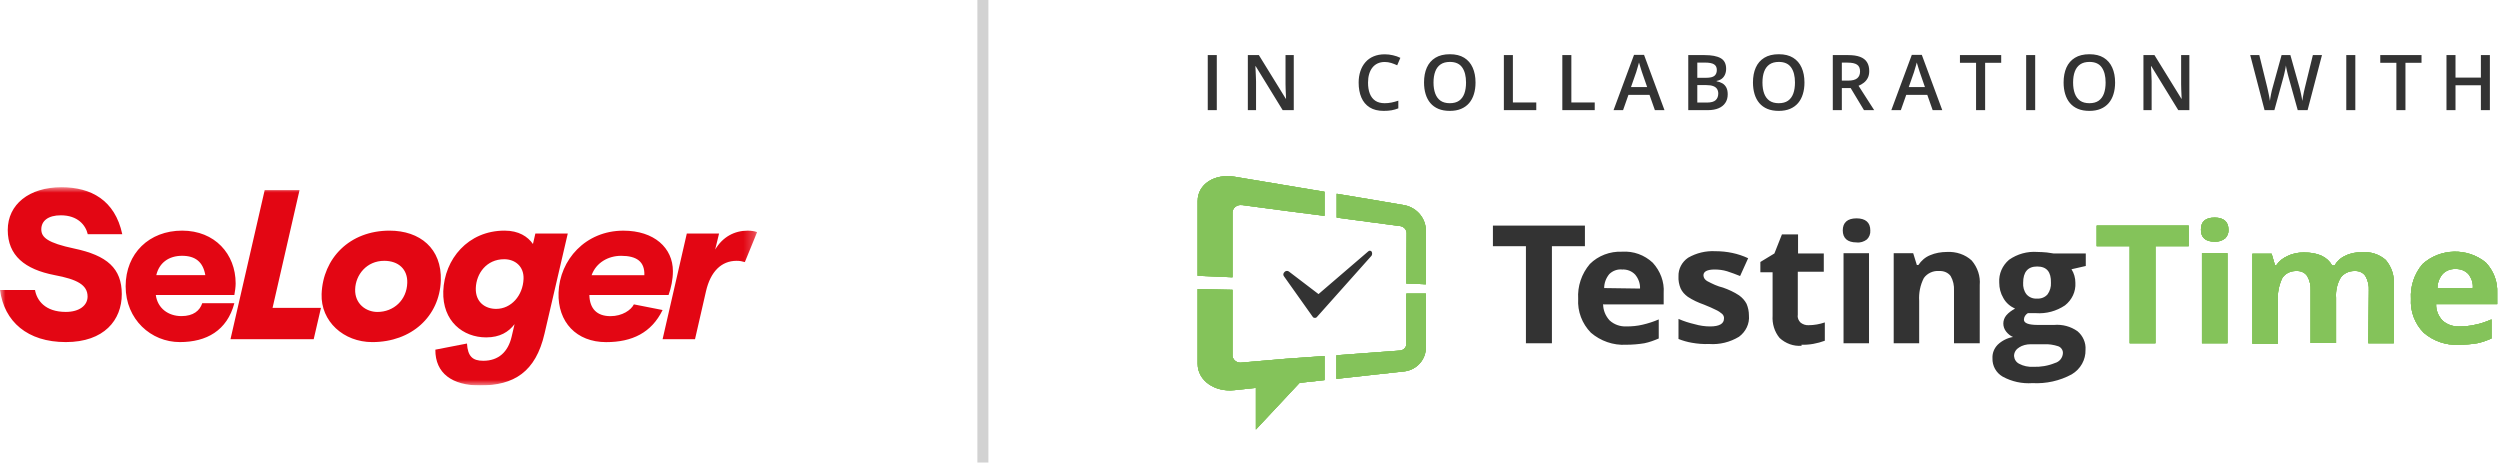 <?xml version="1.0" encoding="UTF-8"?> <svg xmlns="http://www.w3.org/2000/svg" width="227" height="42" viewBox="0 0 227 42" fill="none"><g clip-path="url(#clip0_2610_435)"><mask id="mask0_2610_435" style="mask-type:luminance" maskUnits="userSpaceOnUse" x="0" y="17" width="69" height="18"><path d="M68.747 17H0V35H68.747V17Z" fill="white"></path></mask><g mask="url(#mask0_2610_435)"><path d="M43.586 35C46.662 35 48.639 33.785 49.444 30.284L51.554 21.204H48.611L48.392 22.156C47.923 21.482 47.103 20.941 45.815 20.941C42.49 20.941 40.352 23.534 40.249 26.447C40.161 29.171 42.05 30.635 44.144 30.635C45.403 30.635 46.181 30.138 46.722 29.434L46.458 30.562C46.135 31.954 45.271 32.759 43.88 32.759C42.914 32.759 42.474 32.363 42.401 31.192L39.53 31.749C39.516 33.902 41.067 35 43.586 35ZM0 26.33C0.38 29.201 2.49 31.061 5.976 31.061C9.461 31.061 11.058 29.054 11.058 26.711C11.058 24.369 9.726 23.196 6.737 22.567C4.321 22.054 3.75 21.557 3.75 20.825C3.75 20.049 4.38 19.55 5.522 19.55C7.059 19.55 7.777 20.443 7.968 21.264H11.102C10.442 18.171 8.26 17 5.58 17C2.637 17 0.704 18.567 0.704 20.881C0.704 23.196 2.241 24.455 4.965 24.982C6.986 25.362 7.952 25.861 7.952 26.93C7.952 27.722 7.22 28.322 5.976 28.322C4.072 28.322 3.339 27.253 3.178 26.33H0ZM11.408 25.994C11.408 29.01 13.723 31.061 16.33 31.061C18.746 31.061 20.621 30.021 21.279 27.531H18.364C18.145 28.205 17.559 28.702 16.475 28.702C15.289 28.702 14.308 28 14.147 26.784H21.279C21.339 26.461 21.397 26.052 21.397 25.729C21.397 23.064 19.508 20.941 16.535 20.941C13.562 20.941 11.408 22.991 11.408 25.994ZM14.191 24.983C14.455 23.856 15.332 23.226 16.533 23.226C17.734 23.226 18.438 23.782 18.643 24.983H14.191ZM20.928 30.798H28.484L29.143 27.956H24.748L27.197 17.264H24.033L20.929 30.796H20.928V30.798ZM29.202 26.697C29.114 29.173 31.194 31.062 33.801 31.062C37.375 31.062 39.908 28.719 40.026 25.482C40.129 22.567 38.136 20.942 35.368 20.942C31.751 20.942 29.319 23.447 29.202 26.699M32.248 26.259C32.292 24.956 33.288 23.682 34.885 23.682C36.188 23.682 37.023 24.458 36.979 25.688C36.935 27.241 35.748 28.325 34.269 28.325C33.243 28.325 32.203 27.593 32.248 26.261M43.203 26.157C43.247 24.839 44.17 23.537 45.781 23.537C46.763 23.537 47.582 24.181 47.538 25.323C47.48 26.846 46.411 28.047 45.049 28.047C44.067 28.047 43.16 27.446 43.203 26.157ZM53.719 24.986C54.129 23.845 55.228 23.228 56.399 23.228C57.791 23.228 58.553 23.741 58.507 24.986H53.719ZM50.716 26.569C50.629 29.249 52.343 31.065 55.037 31.065C57.395 31.065 59.153 30.216 60.163 28.15L57.556 27.637C57.308 28.15 56.502 28.707 55.433 28.707C54.202 28.707 53.544 28.033 53.514 26.788H60.705C60.939 26.143 61.1 25.368 61.1 24.62C61.1 22.511 59.402 20.944 56.604 20.944C53.148 20.944 50.819 23.61 50.716 26.567M60.163 30.799H63.107L64.103 26.45C64.513 24.663 65.495 23.682 66.885 23.682C67.193 23.682 67.382 23.726 67.632 23.799L68.746 21.075C68.497 20.987 68.219 20.944 67.881 20.944C66.696 20.944 65.626 21.5 64.938 22.658L65.29 21.208H62.361L60.163 30.801V30.799Z" fill="#E30613"></path></g></g><line x1="89.247" y1="2.18557e-08" x2="89.247" y2="42" stroke="#D2D2D2"></line><g clip-path="url(#clip1_2610_435)"><g clip-path="url(#clip2_2610_435)"><path d="M169.706 22.991H167.393V31.166H169.706V22.991ZM124.536 23.219C124.607 23.105 124.607 22.945 124.536 22.832C124.441 22.741 124.323 22.741 124.229 22.832L119.721 26.703L117.031 24.653C116.913 24.562 116.724 24.585 116.63 24.699C116.512 24.813 116.488 24.972 116.583 25.086L119.202 28.775C119.249 28.843 119.32 28.866 119.391 28.866C119.485 28.866 119.556 28.821 119.603 28.752L124.536 23.219ZM140.914 22.353H143.911V20.486H135.557V22.353H138.554V31.166H140.914V22.353ZM145.658 26.156C145.658 25.701 145.823 25.245 146.13 24.881C146.437 24.585 146.861 24.426 147.286 24.471C147.735 24.448 148.159 24.608 148.466 24.927C148.773 25.291 148.938 25.747 148.915 26.202L145.658 26.156ZM145.611 27.637H151.062V26.589C151.133 25.587 150.755 24.608 150.071 23.856C149.316 23.15 148.325 22.786 147.286 22.854C146.177 22.809 145.115 23.219 144.36 23.97C143.605 24.858 143.227 25.997 143.298 27.136C143.227 28.274 143.652 29.39 144.454 30.21C145.327 30.961 146.484 31.371 147.64 31.303C148.207 31.303 148.773 31.257 149.316 31.166C149.764 31.075 150.189 30.916 150.614 30.734V29.003C150.142 29.208 149.646 29.367 149.151 29.481C148.679 29.595 148.183 29.64 147.687 29.64C147.121 29.663 146.578 29.481 146.153 29.094C145.776 28.684 145.563 28.16 145.563 27.614L145.611 27.637ZM155.003 25.519C154.815 25.405 154.673 25.223 154.673 24.995C154.673 24.653 155.027 24.471 155.688 24.471C156.065 24.471 156.443 24.517 156.821 24.631C157.222 24.767 157.623 24.904 158.001 25.063L158.732 23.447C157.812 23.014 156.797 22.809 155.759 22.809C154.885 22.763 154.036 22.968 153.281 23.401C152.714 23.788 152.384 24.426 152.407 25.086C152.384 25.45 152.455 25.838 152.596 26.179C152.738 26.498 152.974 26.748 153.257 26.953C153.705 27.249 154.201 27.477 154.72 27.659C155.169 27.841 155.546 28.001 155.806 28.138C156.018 28.229 156.207 28.365 156.372 28.502C156.49 28.616 156.561 28.775 156.537 28.935C156.537 29.39 156.113 29.64 155.287 29.64C154.815 29.64 154.343 29.572 153.871 29.436C153.375 29.322 152.879 29.162 152.407 28.957V30.779C152.809 30.939 153.21 31.052 153.611 31.121C154.13 31.212 154.649 31.257 155.192 31.235C156.136 31.303 157.08 31.075 157.906 30.574C158.52 30.119 158.874 29.39 158.803 28.639C158.803 28.274 158.732 27.933 158.591 27.591C158.425 27.272 158.189 27.022 157.906 26.817C157.458 26.521 156.962 26.293 156.443 26.111C155.947 25.997 155.475 25.769 155.003 25.519ZM163.57 31.303C164.302 31.326 165.01 31.189 165.694 30.939V29.276C165.222 29.436 164.727 29.527 164.231 29.527C163.971 29.549 163.712 29.458 163.499 29.299C163.311 29.117 163.193 28.866 163.24 28.593V24.676H165.6V23.014H163.263V21.283H161.8L161.116 23.014L159.841 23.788V24.722H160.951V28.661C160.903 29.39 161.116 30.119 161.588 30.688C162.131 31.189 162.862 31.462 163.594 31.394L163.57 31.303ZM169.517 21.739C169.73 21.534 169.848 21.238 169.824 20.919C169.824 20.213 169.399 19.826 168.573 19.826C167.747 19.826 167.323 20.213 167.323 20.919C167.323 21.625 167.747 22.012 168.573 22.012C168.904 22.057 169.258 21.944 169.517 21.739ZM177.447 31.166H179.76V25.883C179.831 25.086 179.571 24.289 179.028 23.651C178.438 23.105 177.612 22.832 176.786 22.877C176.267 22.877 175.724 22.968 175.252 23.173C174.804 23.355 174.45 23.674 174.19 24.061H174.049L173.718 22.991H171.948V31.166H174.261V27.318C174.214 26.612 174.355 25.883 174.686 25.245C174.993 24.813 175.535 24.562 176.078 24.608C176.479 24.585 176.881 24.744 177.117 25.063C177.353 25.473 177.447 25.929 177.423 26.384V31.166H177.447ZM186.226 25.678C186.25 26.043 186.132 26.43 185.919 26.726C185.683 26.999 185.329 27.136 184.952 27.113C184.598 27.136 184.244 26.999 184.008 26.726C183.772 26.43 183.677 26.043 183.701 25.678C183.701 24.699 184.126 24.198 184.975 24.198C185.849 24.198 186.25 24.699 186.226 25.678ZM183.323 31.553C183.63 31.349 184.008 31.257 184.385 31.257H185.589C186.037 31.235 186.462 31.303 186.887 31.439C187.147 31.531 187.335 31.804 187.312 32.077C187.288 32.487 187.005 32.851 186.58 32.965C185.967 33.216 185.306 33.33 184.621 33.307C184.173 33.33 183.725 33.239 183.347 33.034C183.064 32.897 182.899 32.624 182.875 32.328C182.875 32.009 183.04 31.736 183.3 31.576L183.323 31.553ZM189.389 24.152V23.014H186.462L185.849 22.923C185.565 22.9 185.282 22.877 184.999 22.877C184.079 22.809 183.182 23.059 182.427 23.583C181.813 24.107 181.483 24.858 181.53 25.655C181.53 26.156 181.648 26.635 181.907 27.067C182.143 27.5 182.521 27.819 182.969 28.024C182.663 28.183 182.379 28.388 182.167 28.639C181.813 29.071 181.813 29.686 182.167 30.119C182.332 30.324 182.545 30.506 182.781 30.597C182.261 30.688 181.766 30.939 181.388 31.303C181.058 31.645 180.893 32.077 180.916 32.533C180.893 33.216 181.247 33.853 181.837 34.195C182.663 34.65 183.607 34.855 184.551 34.787C185.778 34.855 187.029 34.582 188.114 33.99C188.917 33.512 189.389 32.669 189.365 31.758C189.412 31.121 189.129 30.483 188.633 30.073C188.02 29.64 187.265 29.436 186.509 29.504H185.046C184.197 29.504 183.772 29.345 183.772 29.026C183.772 28.775 183.913 28.57 184.126 28.434H184.857C185.801 28.502 186.722 28.251 187.501 27.728C188.138 27.227 188.492 26.475 188.445 25.678C188.445 25.245 188.327 24.813 188.091 24.448L189.389 24.152Z" fill="#333333"></path><path d="M202.251 22.991H199.938V31.166H202.251V22.991ZM116.724 19.143L120.264 19.598V17.412L116.441 16.774L112.099 16.046C110.305 15.749 108.747 16.706 108.747 18.255V25.041L111.91 25.177V19.234C111.957 18.847 112.335 18.573 112.736 18.619H112.783L116.724 19.143ZM117.999 34.764L120.264 34.514V32.328L116.724 32.578L112.759 32.92C112.358 32.988 111.981 32.738 111.91 32.35C111.91 32.305 111.91 32.259 111.91 32.214V26.316L108.747 26.247V33.034C108.747 34.559 110.305 35.63 112.099 35.425L114.034 35.22V39L117.999 34.764ZM127.698 25.747C128.288 25.747 128.878 25.792 129.468 25.815V20.942C129.468 19.849 128.689 18.892 127.58 18.642L124.654 18.141L121.373 17.594V19.757L124.418 20.167L127.179 20.532C127.486 20.6 127.722 20.851 127.722 21.169L127.698 25.747ZM129.468 31.508V26.657H127.698V31.235C127.698 31.531 127.462 31.781 127.155 31.827L124.394 32.032L121.35 32.259V34.4L124.63 34.036L127.557 33.717C128.689 33.557 129.492 32.601 129.468 31.508ZM195.737 22.354H198.734V20.486H190.38V22.354H193.377V31.166H195.713V22.354H195.737ZM202.038 21.648C202.251 21.443 202.369 21.147 202.345 20.851C202.345 20.145 201.92 19.757 201.094 19.757C200.245 19.757 199.843 20.122 199.843 20.851C199.843 21.579 200.268 21.944 201.094 21.944C201.425 21.966 201.779 21.852 202.038 21.648ZM215.042 31.166H217.355V25.883C217.425 25.063 217.166 24.244 216.623 23.606C216.033 23.082 215.231 22.832 214.428 22.9C213.933 22.9 213.413 22.991 212.965 23.219C212.54 23.401 212.21 23.72 211.974 24.107H211.761C211.313 23.31 210.463 22.923 209.189 22.923C208.693 22.923 208.174 23.014 207.726 23.242C207.301 23.424 206.947 23.697 206.687 24.084H206.569L206.263 23.037H204.516V31.212H206.829V27.318C206.782 26.612 206.923 25.906 207.23 25.246C207.513 24.813 208.009 24.585 208.528 24.608C208.906 24.585 209.283 24.745 209.496 25.063C209.732 25.473 209.826 25.929 209.803 26.384V31.144H212.115V27.045C212.068 26.407 212.21 25.747 212.54 25.2C212.823 24.813 213.319 24.585 213.815 24.608C214.192 24.585 214.57 24.745 214.782 25.063C215.018 25.473 215.113 25.929 215.089 26.384L215.042 31.166ZM224.529 26.157H221.319C221.319 25.701 221.485 25.246 221.791 24.881C222.075 24.585 222.499 24.403 222.948 24.426C223.396 24.403 223.821 24.562 224.128 24.881C224.411 25.246 224.576 25.701 224.529 26.157ZM226.747 27.637V26.589C226.795 25.564 226.417 24.585 225.709 23.834C224.033 22.467 221.579 22.536 219.974 23.97C219.219 24.858 218.841 25.997 218.912 27.136C218.841 28.274 219.266 29.39 220.069 30.21C220.942 30.961 222.098 31.371 223.255 31.303C223.821 31.303 224.387 31.257 224.93 31.166C225.379 31.075 225.803 30.916 226.228 30.734V29.003C225.756 29.208 225.261 29.39 224.765 29.481C224.293 29.595 223.797 29.641 223.302 29.641C222.735 29.663 222.193 29.481 221.768 29.094C221.39 28.684 221.178 28.16 221.201 27.614H226.747V27.637Z" fill="#84C35A"></path><path d="M202.251 22.991H199.938V31.166H202.251V22.991ZM116.724 19.143L120.264 19.598V17.412L116.441 16.774L112.099 16.046C110.305 15.749 108.747 16.706 108.747 18.255V25.041L111.91 25.177V19.234C111.957 18.847 112.335 18.573 112.736 18.619H112.783L116.724 19.143ZM117.999 34.764L120.264 34.514V32.328L116.724 32.578L112.759 32.92C112.358 32.988 111.981 32.738 111.91 32.35C111.91 32.305 111.91 32.259 111.91 32.214V26.316L108.747 26.247V33.034C108.747 34.559 110.305 35.63 112.099 35.425L114.034 35.22V39L117.999 34.764ZM127.698 25.747C128.288 25.747 128.878 25.792 129.468 25.815V20.942C129.468 19.849 128.689 18.892 127.58 18.642L124.654 18.141L121.373 17.594V19.757L124.418 20.167L127.179 20.532C127.486 20.6 127.722 20.851 127.722 21.169L127.698 25.747ZM129.468 31.508V26.657H127.698V31.235C127.698 31.531 127.462 31.781 127.155 31.827L124.394 32.032L121.35 32.259V34.4L124.63 34.036L127.557 33.717C128.689 33.557 129.492 32.601 129.468 31.508ZM195.737 22.354H198.734V20.486H190.38V22.354H193.377V31.166H195.713V22.354H195.737ZM202.038 21.648C202.251 21.443 202.369 21.147 202.345 20.851C202.345 20.145 201.92 19.757 201.094 19.757C200.245 19.757 199.843 20.122 199.843 20.851C199.843 21.579 200.268 21.944 201.094 21.944C201.425 21.966 201.779 21.852 202.038 21.648ZM215.042 31.166H217.355V25.883C217.425 25.063 217.166 24.244 216.623 23.606C216.033 23.082 215.231 22.832 214.428 22.9C213.933 22.9 213.413 22.991 212.965 23.219C212.54 23.401 212.21 23.72 211.974 24.107H211.761C211.313 23.31 210.463 22.923 209.189 22.923C208.693 22.923 208.174 23.014 207.726 23.242C207.301 23.424 206.947 23.697 206.687 24.084H206.569L206.263 23.037H204.516V31.212H206.829V27.318C206.782 26.612 206.923 25.906 207.23 25.246C207.513 24.813 208.009 24.585 208.528 24.608C208.906 24.585 209.283 24.745 209.496 25.063C209.732 25.473 209.826 25.929 209.803 26.384V31.144H212.115V27.045C212.068 26.407 212.21 25.747 212.54 25.2C212.823 24.813 213.319 24.585 213.815 24.608C214.192 24.585 214.57 24.745 214.782 25.063C215.018 25.473 215.113 25.929 215.089 26.384L215.042 31.166ZM224.529 26.157H221.319C221.319 25.701 221.485 25.246 221.791 24.881C222.075 24.585 222.499 24.403 222.948 24.426C223.396 24.403 223.821 24.562 224.128 24.881C224.411 25.246 224.576 25.701 224.529 26.157ZM226.747 27.637V26.589C226.795 25.564 226.417 24.585 225.709 23.834C224.033 22.467 221.579 22.536 219.974 23.97C219.219 24.858 218.841 25.997 218.912 27.136C218.841 28.274 219.266 29.39 220.069 30.21C220.942 30.961 222.098 31.371 223.255 31.303C223.821 31.303 224.387 31.257 224.93 31.166C225.379 31.075 225.803 30.916 226.228 30.734V29.003C225.756 29.208 225.261 29.39 224.765 29.481C224.293 29.595 223.797 29.641 223.302 29.641C222.735 29.663 222.193 29.481 221.768 29.094C221.39 28.684 221.178 28.16 221.201 27.614H226.747V27.637Z" fill="#84C35A"></path><path d="M202.251 22.991H199.938V31.166H202.251V22.991ZM116.724 19.143L120.264 19.598V17.412L116.441 16.774L112.099 16.046C110.305 15.749 108.747 16.706 108.747 18.255V25.041L111.91 25.177V19.234C111.957 18.847 112.335 18.573 112.736 18.619H112.783L116.724 19.143ZM117.999 34.764L120.264 34.514V32.328L116.724 32.578L112.759 32.92C112.358 32.988 111.981 32.738 111.91 32.35C111.91 32.305 111.91 32.259 111.91 32.214V26.316L108.747 26.247V33.034C108.747 34.559 110.305 35.63 112.099 35.425L114.034 35.22V39L117.999 34.764ZM127.698 25.747C128.288 25.747 128.878 25.792 129.468 25.815V20.942C129.468 19.849 128.689 18.892 127.58 18.642L124.654 18.141L121.373 17.594V19.757L124.418 20.167L127.179 20.532C127.486 20.6 127.722 20.851 127.722 21.169L127.698 25.747ZM129.468 31.508V26.657H127.698V31.235C127.698 31.531 127.462 31.781 127.155 31.827L124.394 32.032L121.35 32.259V34.4L124.63 34.036L127.557 33.717C128.689 33.557 129.492 32.601 129.468 31.508ZM195.737 22.354H198.734V20.486H190.38V22.354H193.377V31.166H195.713V22.354H195.737ZM202.038 21.648C202.251 21.443 202.369 21.147 202.345 20.851C202.345 20.145 201.92 19.757 201.094 19.757C200.245 19.757 199.843 20.122 199.843 20.851C199.843 21.579 200.268 21.944 201.094 21.944C201.425 21.966 201.779 21.852 202.038 21.648ZM215.042 31.166H217.355V25.883C217.425 25.063 217.166 24.244 216.623 23.606C216.033 23.082 215.231 22.832 214.428 22.9C213.933 22.9 213.413 22.991 212.965 23.219C212.54 23.401 212.21 23.72 211.974 24.107H211.761C211.313 23.31 210.463 22.923 209.189 22.923C208.693 22.923 208.174 23.014 207.726 23.242C207.301 23.424 206.947 23.697 206.687 24.084H206.569L206.263 23.037H204.516V31.212H206.829V27.318C206.782 26.612 206.923 25.906 207.23 25.246C207.513 24.813 208.009 24.585 208.528 24.608C208.906 24.585 209.283 24.745 209.496 25.063C209.732 25.473 209.826 25.929 209.803 26.384V31.144H212.115V27.045C212.068 26.407 212.21 25.747 212.54 25.2C212.823 24.813 213.319 24.585 213.815 24.608C214.192 24.585 214.57 24.745 214.782 25.063C215.018 25.473 215.113 25.929 215.089 26.384L215.042 31.166ZM224.529 26.157H221.319C221.319 25.701 221.485 25.246 221.791 24.881C222.075 24.585 222.499 24.403 222.948 24.426C223.396 24.403 223.821 24.562 224.128 24.881C224.411 25.246 224.576 25.701 224.529 26.157ZM226.747 27.637V26.589C226.795 25.564 226.417 24.585 225.709 23.834C224.033 22.467 221.579 22.536 219.974 23.97C219.219 24.858 218.841 25.997 218.912 27.136C218.841 28.274 219.266 29.39 220.069 30.21C220.942 30.961 222.098 31.371 223.255 31.303C223.821 31.303 224.387 31.257 224.93 31.166C225.379 31.075 225.803 30.916 226.228 30.734V29.003C225.756 29.208 225.261 29.39 224.765 29.481C224.293 29.595 223.797 29.641 223.302 29.641C222.735 29.663 222.193 29.481 221.768 29.094C221.39 28.684 221.178 28.16 221.201 27.614H226.747V27.637Z" fill="#84C35A"></path><path d="M202.251 22.991H199.938V31.166H202.251V22.991ZM116.724 19.143L120.264 19.598V17.412L116.441 16.774L112.099 16.046C110.305 15.749 108.747 16.706 108.747 18.255V25.041L111.91 25.177V19.234C111.957 18.847 112.335 18.573 112.736 18.619H112.783L116.724 19.143ZM117.999 34.764L120.264 34.514V32.328L116.724 32.578L112.759 32.92C112.358 32.988 111.981 32.738 111.91 32.35C111.91 32.305 111.91 32.259 111.91 32.214V26.316L108.747 26.247V33.034C108.747 34.559 110.305 35.63 112.099 35.425L114.034 35.22V39L117.999 34.764ZM127.698 25.747C128.288 25.747 128.878 25.792 129.468 25.815V20.942C129.468 19.849 128.689 18.892 127.58 18.642L124.654 18.141L121.373 17.594V19.757L124.418 20.167L127.179 20.532C127.486 20.6 127.722 20.851 127.722 21.169L127.698 25.747ZM129.468 31.508V26.657H127.698V31.235C127.698 31.531 127.462 31.781 127.155 31.827L124.394 32.032L121.35 32.259V34.4L124.63 34.036L127.557 33.717C128.689 33.557 129.492 32.601 129.468 31.508ZM195.737 22.354H198.734V20.486H190.38V22.354H193.377V31.166H195.713V22.354H195.737ZM202.038 21.648C202.251 21.443 202.369 21.147 202.345 20.851C202.345 20.145 201.92 19.757 201.094 19.757C200.245 19.757 199.843 20.122 199.843 20.851C199.843 21.579 200.268 21.944 201.094 21.944C201.425 21.966 201.779 21.852 202.038 21.648ZM215.042 31.166H217.355V25.883C217.425 25.063 217.166 24.244 216.623 23.606C216.033 23.082 215.231 22.832 214.428 22.9C213.933 22.9 213.413 22.991 212.965 23.219C212.54 23.401 212.21 23.72 211.974 24.107H211.761C211.313 23.31 210.463 22.923 209.189 22.923C208.693 22.923 208.174 23.014 207.726 23.242C207.301 23.424 206.947 23.697 206.687 24.084H206.569L206.263 23.037H204.516V31.212H206.829V27.318C206.782 26.612 206.923 25.906 207.23 25.246C207.513 24.813 208.009 24.585 208.528 24.608C208.906 24.585 209.283 24.745 209.496 25.063C209.732 25.473 209.826 25.929 209.803 26.384V31.144H212.115V27.045C212.068 26.407 212.21 25.747 212.54 25.2C212.823 24.813 213.319 24.585 213.815 24.608C214.192 24.585 214.57 24.745 214.782 25.063C215.018 25.473 215.113 25.929 215.089 26.384L215.042 31.166ZM224.529 26.157H221.319C221.319 25.701 221.485 25.246 221.791 24.881C222.075 24.585 222.499 24.403 222.948 24.426C223.396 24.403 223.821 24.562 224.128 24.881C224.411 25.246 224.576 25.701 224.529 26.157ZM226.747 27.637V26.589C226.795 25.564 226.417 24.585 225.709 23.834C224.033 22.467 221.579 22.536 219.974 23.97C219.219 24.858 218.841 25.997 218.912 27.136C218.841 28.274 219.266 29.39 220.069 30.21C220.942 30.961 222.098 31.371 223.255 31.303C223.821 31.303 224.387 31.257 224.93 31.166C225.379 31.075 225.803 30.916 226.228 30.734V29.003C225.756 29.208 225.261 29.39 224.765 29.481C224.293 29.595 223.797 29.641 223.302 29.641C222.735 29.663 222.193 29.481 221.768 29.094C221.39 28.684 221.178 28.16 221.201 27.614H226.747V27.637Z" fill="#84C35A"></path></g><path d="M109.664 10V5.003H110.485V10H109.664ZM117.474 10H116.466L114.018 6.011H113.988C113.997 6.146 114.005 6.288 114.011 6.438C114.021 6.589 114.027 6.744 114.032 6.903C114.039 7.063 114.045 7.225 114.049 7.389V10H113.304V5.003H114.305L116.749 8.964H116.773C116.769 8.848 116.763 8.715 116.756 8.564C116.749 8.414 116.742 8.259 116.736 8.1C116.731 7.938 116.728 7.782 116.725 7.631V5.003H117.474V10ZM125.734 5.628C125.495 5.628 125.281 5.672 125.092 5.758C124.905 5.845 124.746 5.97 124.616 6.134C124.487 6.296 124.387 6.493 124.319 6.726C124.251 6.956 124.217 7.215 124.217 7.505C124.217 7.892 124.271 8.226 124.381 8.506C124.49 8.784 124.656 8.999 124.88 9.149C125.103 9.297 125.385 9.371 125.727 9.371C125.939 9.371 126.145 9.351 126.346 9.31C126.546 9.269 126.754 9.213 126.968 9.142V9.839C126.765 9.919 126.56 9.977 126.353 10.014C126.145 10.05 125.906 10.068 125.635 10.068C125.125 10.068 124.701 9.962 124.364 9.75C124.029 9.539 123.778 9.24 123.612 8.855C123.448 8.47 123.365 8.019 123.365 7.501C123.365 7.123 123.418 6.777 123.523 6.462C123.628 6.148 123.78 5.877 123.981 5.649C124.181 5.419 124.428 5.242 124.722 5.119C125.019 4.994 125.357 4.931 125.738 4.931C125.988 4.931 126.234 4.96 126.476 5.017C126.72 5.071 126.945 5.15 127.153 5.252L126.865 5.929C126.692 5.847 126.511 5.777 126.322 5.717C126.133 5.658 125.937 5.628 125.734 5.628ZM133.978 7.495C133.978 7.88 133.929 8.231 133.831 8.547C133.735 8.862 133.59 9.133 133.397 9.361C133.203 9.586 132.96 9.761 132.669 9.884C132.377 10.007 132.035 10.068 131.643 10.068C131.245 10.068 130.898 10.007 130.604 9.884C130.313 9.761 130.07 9.585 129.876 9.357C129.685 9.13 129.541 8.857 129.446 8.541C129.35 8.224 129.302 7.873 129.302 7.488C129.302 6.973 129.386 6.524 129.555 6.141C129.726 5.756 129.984 5.458 130.331 5.246C130.679 5.031 131.119 4.924 131.65 4.924C132.17 4.924 132.601 5.03 132.946 5.242C133.29 5.454 133.547 5.753 133.718 6.138C133.891 6.521 133.978 6.973 133.978 7.495ZM130.163 7.495C130.163 7.88 130.216 8.214 130.321 8.496C130.425 8.776 130.586 8.993 130.802 9.146C131.021 9.296 131.302 9.371 131.643 9.371C131.987 9.371 132.268 9.296 132.484 9.146C132.701 8.993 132.86 8.776 132.963 8.496C133.065 8.214 133.116 7.88 133.116 7.495C133.116 6.909 132.999 6.451 132.764 6.121C132.532 5.788 132.161 5.622 131.65 5.622C131.308 5.622 131.027 5.697 130.806 5.847C130.587 5.998 130.425 6.213 130.321 6.493C130.216 6.771 130.163 7.105 130.163 7.495ZM136.551 10V5.003H137.371V9.303H139.494V10H136.551ZM141.859 10V5.003H142.679V9.303H144.802V10H141.859ZM150.263 10L149.774 8.612H147.864L147.375 10H146.51L148.369 4.982H149.279L151.135 10H150.263ZM149.562 7.908L149.087 6.541C149.069 6.482 149.043 6.399 149.009 6.292C148.974 6.182 148.94 6.072 148.906 5.96C148.872 5.846 148.843 5.75 148.821 5.673C148.798 5.766 148.769 5.871 148.735 5.987C148.703 6.101 148.671 6.208 148.639 6.309C148.61 6.409 148.587 6.486 148.571 6.541L148.093 7.908H149.562ZM153.294 5.003H154.781C155.426 5.003 155.912 5.096 156.24 5.283C156.569 5.47 156.733 5.792 156.733 6.25C156.733 6.442 156.698 6.615 156.63 6.77C156.564 6.923 156.467 7.049 156.34 7.149C156.212 7.247 156.055 7.313 155.868 7.348V7.382C156.062 7.416 156.234 7.476 156.384 7.563C156.537 7.65 156.656 7.774 156.743 7.936C156.832 8.097 156.876 8.307 156.876 8.564C156.876 8.87 156.803 9.13 156.657 9.344C156.514 9.558 156.308 9.721 156.039 9.833C155.772 9.944 155.455 10 155.089 10H153.294V5.003ZM154.115 7.064H154.901C155.272 7.064 155.53 7.004 155.673 6.883C155.817 6.762 155.888 6.585 155.888 6.353C155.888 6.116 155.803 5.945 155.632 5.84C155.463 5.736 155.195 5.683 154.825 5.683H154.115V7.064ZM154.115 7.727V9.313H154.979C155.362 9.313 155.631 9.239 155.786 9.091C155.941 8.943 156.018 8.742 156.018 8.489C156.018 8.334 155.983 8.2 155.912 8.086C155.844 7.972 155.731 7.884 155.574 7.823C155.417 7.759 155.205 7.727 154.938 7.727H154.115ZM163.845 7.495C163.845 7.88 163.796 8.231 163.698 8.547C163.602 8.862 163.458 9.133 163.264 9.361C163.07 9.586 162.828 9.761 162.536 9.884C162.244 10.007 161.902 10.068 161.51 10.068C161.112 10.068 160.765 10.007 160.471 9.884C160.18 9.761 159.937 9.585 159.743 9.357C159.552 9.13 159.408 8.857 159.313 8.541C159.217 8.224 159.169 7.873 159.169 7.488C159.169 6.973 159.253 6.524 159.422 6.141C159.593 5.756 159.852 5.458 160.198 5.246C160.547 5.031 160.986 4.924 161.517 4.924C162.037 4.924 162.469 5.03 162.813 5.242C163.157 5.454 163.414 5.753 163.585 6.138C163.758 6.521 163.845 6.973 163.845 7.495ZM160.031 7.495C160.031 7.88 160.083 8.214 160.188 8.496C160.293 8.776 160.453 8.993 160.67 9.146C160.888 9.296 161.169 9.371 161.51 9.371C161.855 9.371 162.135 9.296 162.351 9.146C162.568 8.993 162.727 8.776 162.83 8.496C162.932 8.214 162.984 7.88 162.984 7.495C162.984 6.909 162.866 6.451 162.632 6.121C162.399 5.788 162.028 5.622 161.517 5.622C161.176 5.622 160.894 5.697 160.673 5.847C160.454 5.998 160.293 6.213 160.188 6.493C160.083 6.771 160.031 7.105 160.031 7.495ZM167.823 5.003C168.254 5.003 168.609 5.055 168.889 5.16C169.172 5.265 169.382 5.424 169.518 5.639C169.657 5.853 169.727 6.125 169.727 6.456C169.727 6.702 169.681 6.911 169.59 7.084C169.499 7.258 169.379 7.401 169.231 7.515C169.083 7.629 168.925 7.72 168.756 7.789L170.175 10H169.248L168.042 7.997H167.239V10H166.418V5.003H167.823ZM167.768 5.687H167.239V7.32H167.806C168.186 7.32 168.462 7.25 168.633 7.108C168.806 6.967 168.893 6.759 168.893 6.483C168.893 6.194 168.801 5.988 168.616 5.868C168.434 5.747 168.151 5.687 167.768 5.687ZM175.486 10L174.997 8.612H173.086L172.597 10H171.733L173.592 4.982H174.501L176.357 10H175.486ZM174.785 7.908L174.31 6.541C174.292 6.482 174.265 6.399 174.231 6.292C174.197 6.182 174.163 6.072 174.129 5.96C174.094 5.846 174.066 5.75 174.043 5.673C174.02 5.766 173.992 5.871 173.958 5.987C173.926 6.101 173.894 6.208 173.862 6.309C173.832 6.409 173.81 6.486 173.794 6.541L173.315 7.908H174.785ZM180.25 10H179.426V5.7H177.963V5.003H181.709V5.7H180.25V10ZM183.975 10V5.003H184.795V10H183.975ZM192.051 7.495C192.051 7.88 192.002 8.231 191.904 8.547C191.808 8.862 191.664 9.133 191.47 9.361C191.276 9.586 191.034 9.761 190.742 9.884C190.45 10.007 190.108 10.068 189.717 10.068C189.318 10.068 188.971 10.007 188.677 9.884C188.386 9.761 188.143 9.585 187.949 9.357C187.758 9.13 187.615 8.857 187.519 8.541C187.423 8.224 187.375 7.873 187.375 7.488C187.375 6.973 187.46 6.524 187.628 6.141C187.799 5.756 188.058 5.458 188.404 5.246C188.753 5.031 189.192 4.924 189.723 4.924C190.243 4.924 190.675 5.03 191.019 5.242C191.363 5.454 191.62 5.753 191.791 6.138C191.964 6.521 192.051 6.973 192.051 7.495ZM188.237 7.495C188.237 7.88 188.289 8.214 188.394 8.496C188.499 8.776 188.659 8.993 188.876 9.146C189.094 9.296 189.375 9.371 189.717 9.371C190.061 9.371 190.341 9.296 190.557 9.146C190.774 8.993 190.933 8.776 191.036 8.496C191.138 8.214 191.19 7.88 191.19 7.495C191.19 6.909 191.072 6.451 190.838 6.121C190.605 5.788 190.234 5.622 189.723 5.622C189.382 5.622 189.1 5.697 188.879 5.847C188.66 5.998 188.499 6.213 188.394 6.493C188.289 6.771 188.237 7.105 188.237 7.495ZM198.794 10H197.786L195.339 6.011H195.308C195.317 6.146 195.325 6.288 195.332 6.438C195.341 6.589 195.348 6.744 195.352 6.903C195.359 7.063 195.365 7.225 195.369 7.389V10H194.624V5.003H195.626L198.07 8.964H198.094C198.089 8.848 198.083 8.715 198.076 8.564C198.07 8.414 198.063 8.259 198.056 8.1C198.051 7.938 198.048 7.782 198.046 7.631V5.003H198.794V10ZM210.835 5.003L209.529 10H208.634L207.8 7.006C207.779 6.933 207.756 6.846 207.731 6.746C207.706 6.646 207.681 6.543 207.656 6.438C207.633 6.334 207.613 6.238 207.594 6.151C207.579 6.062 207.567 5.994 207.56 5.946C207.556 5.994 207.545 6.061 207.53 6.148C207.514 6.235 207.494 6.33 207.471 6.435C207.451 6.538 207.428 6.64 207.403 6.743C207.378 6.843 207.355 6.932 207.335 7.009L206.514 10H205.622L204.32 5.003H205.144L205.865 7.932C205.888 8.026 205.911 8.127 205.933 8.236C205.958 8.343 205.981 8.452 206.002 8.561C206.024 8.67 206.045 8.778 206.063 8.882C206.081 8.985 206.096 9.078 206.108 9.163C206.119 9.076 206.134 8.98 206.152 8.875C206.17 8.768 206.19 8.66 206.21 8.551C206.233 8.439 206.256 8.332 206.279 8.229C206.304 8.127 206.329 8.035 206.354 7.953L207.167 5.003H207.967L208.798 7.963C208.823 8.047 208.847 8.142 208.869 8.247C208.894 8.351 208.918 8.459 208.941 8.568C208.964 8.677 208.984 8.783 209.003 8.886C209.021 8.988 209.036 9.081 209.047 9.163C209.063 9.051 209.084 8.923 209.109 8.78C209.134 8.636 209.162 8.49 209.194 8.342C209.226 8.194 209.258 8.057 209.29 7.932L210.008 5.003H210.835ZM213.042 10V5.003H213.863V10H213.042ZM218.415 10H217.591V5.7H216.128V5.003H219.874V5.7H218.415V10ZM226.081 10H225.264V7.744H222.96V10H222.14V5.003H222.96V7.047H225.264V5.003H226.081V10Z" fill="#333333"></path></g><defs><clipPath id="clip0_2610_435"><rect width="68.747" height="28" fill="white" transform="translate(0 7)"></rect></clipPath><clipPath id="clip1_2610_435"><rect width="118.004" height="38" fill="white" transform="translate(108.747 2)"></rect></clipPath><clipPath id="clip2_2610_435"><rect width="118" height="23" fill="white" transform="translate(108.747 16)"></rect></clipPath></defs></svg> 